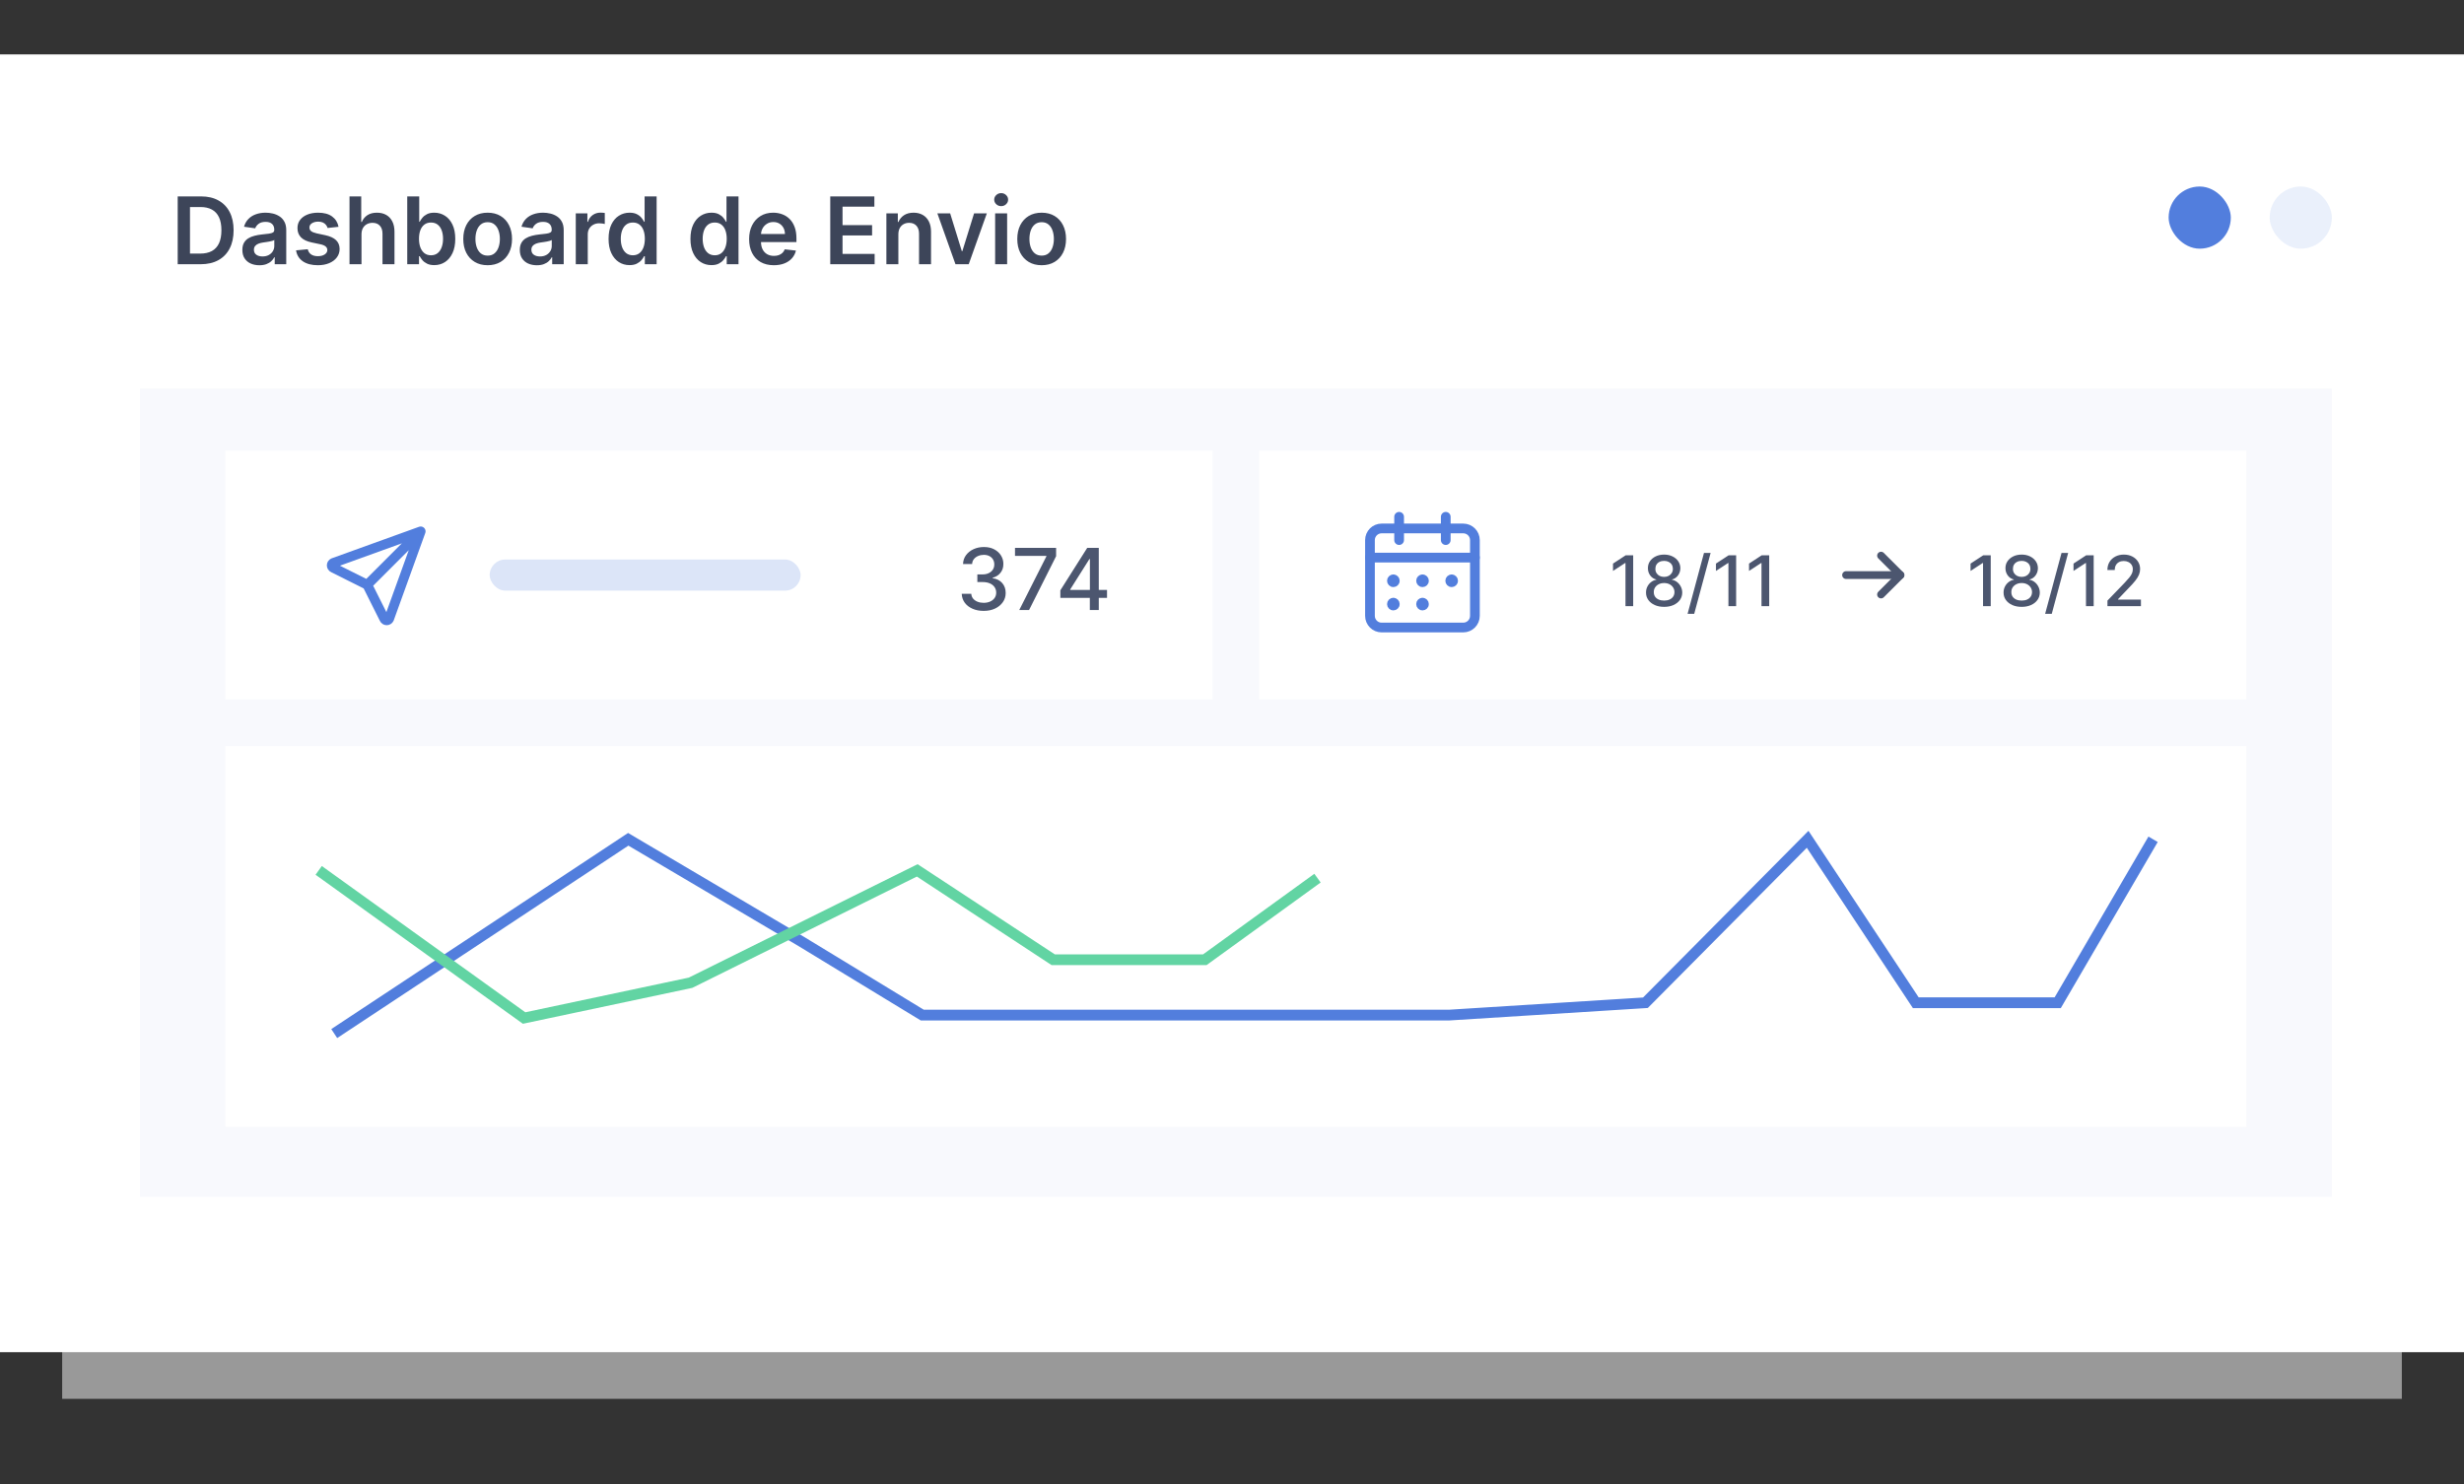 <svg xmlns="http://www.w3.org/2000/svg" fill="none" viewBox="0 0 317 191" height="191" width="317">
<rect x="0" y="0" width="317" height="191" fill="#333333" stroke="none"/>
<path fill="white" d="M8 15H309V180H8V15Z" opacity="0.5"></path>
<rect fill="white" height="167" width="317" y="7"></rect>
<rect fill="#DCE5F8" height="104" width="282" y="50" x="18" opacity="0.2"></rect>
<rect fill="white" transform="translate(29 58)" height="32" width="127"></rect>
<path stroke-linejoin="round" stroke-linecap="round" stroke-width="1.25" stroke="#527EDD" d="M47.25 75.25L54.125 68.375M47.25 75.25L49.438 79.625C49.465 79.685 49.509 79.736 49.565 79.771C49.62 79.807 49.684 79.826 49.75 79.826C49.816 79.826 49.881 79.807 49.936 79.771C49.991 79.736 50.035 79.685 50.063 79.625L54.125 68.375M47.25 75.25L42.875 73.062C42.816 73.035 42.765 72.991 42.729 72.936C42.694 72.88 42.675 72.816 42.675 72.75C42.675 72.684 42.694 72.62 42.729 72.564C42.765 72.509 42.816 72.465 42.875 72.438L54.125 68.375"></path>
<rect fill="#DCE5F8" rx="2" height="4" width="40" y="72" x="63"></rect>
<path fill="#4C566F" d="M126.555 78.609C126.018 78.609 125.539 78.517 125.117 78.332C124.698 78.147 124.366 77.891 124.121 77.562C123.879 77.232 123.749 76.849 123.73 76.414H124.957C124.973 76.651 125.052 76.857 125.195 77.031C125.341 77.203 125.531 77.336 125.766 77.43C126 77.523 126.26 77.57 126.547 77.57C126.862 77.57 127.141 77.516 127.383 77.406C127.628 77.297 127.819 77.144 127.957 76.949C128.095 76.751 128.164 76.523 128.164 76.266C128.164 75.997 128.095 75.762 127.957 75.559C127.822 75.353 127.622 75.191 127.359 75.074C127.099 74.957 126.784 74.898 126.414 74.898H125.738V73.914H126.414C126.711 73.914 126.971 73.861 127.195 73.754C127.422 73.647 127.599 73.499 127.727 73.309C127.854 73.116 127.918 72.891 127.918 72.633C127.918 72.385 127.862 72.171 127.75 71.988C127.641 71.803 127.484 71.659 127.281 71.555C127.081 71.451 126.844 71.398 126.57 71.398C126.31 71.398 126.066 71.447 125.84 71.543C125.616 71.637 125.434 71.772 125.293 71.949C125.152 72.124 125.077 72.333 125.066 72.578H123.898C123.911 72.146 124.039 71.766 124.281 71.438C124.526 71.109 124.849 70.853 125.25 70.668C125.651 70.483 126.096 70.391 126.586 70.391C127.099 70.391 127.542 70.491 127.914 70.691C128.289 70.889 128.578 71.154 128.781 71.484C128.987 71.815 129.089 72.177 129.086 72.57C129.089 73.018 128.964 73.398 128.711 73.711C128.461 74.023 128.128 74.233 127.711 74.34V74.402C128.242 74.483 128.654 74.694 128.945 75.035C129.24 75.376 129.385 75.799 129.383 76.305C129.385 76.745 129.263 77.139 129.016 77.488C128.771 77.837 128.436 78.112 128.012 78.312C127.587 78.51 127.102 78.609 126.555 78.609ZM131.129 78.5L134.621 71.594V71.535H130.582V70.5H135.871V71.57L132.391 78.5H131.129ZM136.417 76.938V75.961L139.874 70.5H140.644V71.938H140.155L137.683 75.852V75.914H142.421V76.938H136.417ZM140.21 78.5V76.641L140.218 76.195V70.5H141.362V78.5H140.21Z"></path>
<rect fill="white" transform="translate(162 58)" height="32" width="127"></rect>
<path stroke-linejoin="round" stroke-linecap="round" stroke-width="1.25" stroke="#527EDD" d="M186 66.5V69.5"></path>
<path stroke-linejoin="round" stroke-linecap="round" stroke-width="1.25" stroke="#527EDD" d="M180 66.5V69.5"></path>
<path stroke-linejoin="round" stroke-linecap="round" stroke-width="1.25" stroke="#527EDD" d="M176.25 71.75H189.75"></path>
<path stroke-linejoin="round" stroke-linecap="round" stroke-width="1.25" stroke="#527EDD" d="M188.25 68H177.75C176.921 68 176.25 68.671 176.25 69.5V79.25C176.25 80.079 176.921 80.75 177.75 80.75H188.25C189.079 80.75 189.75 80.079 189.75 79.25V69.5C189.75 68.671 189.079 68 188.25 68Z" clip-rule="evenodd" fill-rule="evenodd"></path>
<path stroke-linejoin="round" stroke-linecap="round" stroke-width="1.25" stroke="#527EDD" d="M179.26 74.547C179.156 74.547 179.072 74.631 179.073 74.734C179.073 74.838 179.157 74.922 179.261 74.922C179.364 74.922 179.448 74.838 179.448 74.734C179.448 74.631 179.364 74.547 179.26 74.547"></path>
<path stroke-linejoin="round" stroke-linecap="round" stroke-width="1.25" stroke="#527EDD" d="M183.01 74.547C182.906 74.547 182.822 74.631 182.823 74.734C182.823 74.838 182.907 74.922 183.011 74.922C183.114 74.922 183.198 74.838 183.198 74.734C183.198 74.631 183.114 74.547 183.01 74.547"></path>
<path stroke-linejoin="round" stroke-linecap="round" stroke-width="1.25" stroke="#527EDD" d="M186.76 74.547C186.656 74.547 186.572 74.631 186.573 74.734C186.573 74.838 186.657 74.922 186.761 74.922C186.864 74.922 186.948 74.838 186.948 74.734C186.948 74.631 186.864 74.547 186.76 74.547"></path>
<path stroke-linejoin="round" stroke-linecap="round" stroke-width="1.25" stroke="#527EDD" d="M179.26 77.547C179.156 77.547 179.072 77.631 179.073 77.734C179.073 77.838 179.157 77.922 179.261 77.922C179.364 77.922 179.448 77.838 179.448 77.734C179.448 77.631 179.364 77.547 179.26 77.547"></path>
<path stroke-linejoin="round" stroke-linecap="round" stroke-width="1.25" stroke="#527EDD" d="M183.01 77.547C182.906 77.547 182.822 77.631 182.823 77.734C182.823 77.838 182.907 77.922 183.011 77.922C183.114 77.922 183.198 77.838 183.198 77.734C183.198 77.631 183.114 77.547 183.01 77.547"></path>
<path fill="#4C566F" d="M210.113 71.454V78H209.122V72.445H209.084L207.518 73.468V72.522L209.151 71.454H210.113ZM214.095 78.09C213.637 78.09 213.232 78.011 212.881 77.853C212.531 77.695 212.257 77.478 212.059 77.201C211.861 76.924 211.763 76.609 211.765 76.255C211.763 75.978 211.82 75.723 211.935 75.491C212.052 75.257 212.211 75.062 212.411 74.906C212.611 74.749 212.835 74.648 213.082 74.606V74.567C212.756 74.489 212.495 74.314 212.299 74.043C212.103 73.773 212.006 73.462 212.008 73.11C212.006 72.776 212.094 72.477 212.273 72.215C212.455 71.951 212.703 71.743 213.018 71.592C213.333 71.441 213.692 71.365 214.095 71.365C214.494 71.365 214.849 71.442 215.163 71.595C215.478 71.746 215.726 71.954 215.907 72.218C216.088 72.481 216.18 72.778 216.182 73.11C216.18 73.462 216.08 73.773 215.882 74.043C215.684 74.314 215.426 74.489 215.108 74.567V74.606C215.353 74.648 215.574 74.749 215.77 74.906C215.968 75.062 216.126 75.257 216.243 75.491C216.362 75.723 216.423 75.978 216.425 76.255C216.423 76.609 216.323 76.924 216.125 77.201C215.926 77.478 215.652 77.695 215.3 77.853C214.951 78.011 214.549 78.09 214.095 78.09ZM214.095 77.281C214.366 77.281 214.6 77.236 214.798 77.147C214.996 77.055 215.15 76.928 215.259 76.766C215.367 76.602 215.423 76.41 215.425 76.191C215.423 75.963 215.363 75.762 215.246 75.587C215.131 75.412 214.974 75.275 214.776 75.175C214.578 75.075 214.351 75.025 214.095 75.025C213.837 75.025 213.608 75.075 213.408 75.175C213.208 75.275 213.05 75.412 212.935 75.587C212.82 75.762 212.763 75.963 212.766 76.191C212.763 76.41 212.816 76.602 212.922 76.766C213.031 76.928 213.185 77.055 213.386 77.147C213.586 77.236 213.822 77.281 214.095 77.281ZM214.095 74.235C214.313 74.235 214.505 74.191 214.674 74.104C214.842 74.017 214.974 73.895 215.07 73.74C215.168 73.584 215.218 73.402 215.22 73.193C215.218 72.989 215.169 72.81 215.073 72.656C214.979 72.503 214.848 72.385 214.68 72.302C214.512 72.216 214.317 72.174 214.095 72.174C213.869 72.174 213.671 72.216 213.501 72.302C213.332 72.385 213.201 72.503 213.108 72.656C213.014 72.81 212.968 72.989 212.97 73.193C212.968 73.402 213.015 73.584 213.111 73.74C213.207 73.895 213.339 74.017 213.507 74.104C213.678 74.191 213.874 74.235 214.095 74.235ZM220.076 71.148L217.966 78.984H217.113L219.222 71.148H220.076ZM223.358 71.454V78H222.367V72.445H222.329L220.763 73.468V72.522L222.396 71.454H223.358ZM227.612 71.454V78H226.621V72.445H226.583L225.017 73.468V72.522L226.65 71.454H227.612Z"></path>
<path stroke-linejoin="round" stroke-linecap="round" stroke="#4C566F" d="M243.75 74H237.5"></path>
<path stroke-linejoin="round" stroke-linecap="round" stroke="#4C566F" d="M242 76.5L244.5 74"></path>
<path stroke-linejoin="round" stroke-linecap="round" stroke="#4C566F" d="M242 71.5L244.5 74"></path>
<path fill="#4C566F" d="M256.113 71.454V78H255.122V72.445H255.084L253.518 73.468V72.522L255.151 71.454H256.113ZM260.095 78.09C259.637 78.09 259.232 78.011 258.881 77.853C258.531 77.695 258.257 77.478 258.059 77.201C257.861 76.924 257.763 76.609 257.765 76.255C257.763 75.978 257.82 75.723 257.935 75.491C258.052 75.257 258.211 75.062 258.411 74.906C258.611 74.749 258.835 74.648 259.082 74.606V74.567C258.756 74.489 258.495 74.314 258.299 74.043C258.103 73.773 258.006 73.462 258.008 73.11C258.006 72.776 258.094 72.477 258.273 72.215C258.455 71.951 258.703 71.743 259.018 71.592C259.333 71.441 259.692 71.365 260.095 71.365C260.494 71.365 260.849 71.442 261.163 71.595C261.478 71.746 261.726 71.954 261.907 72.218C262.088 72.481 262.18 72.778 262.182 73.11C262.18 73.462 262.08 73.773 261.882 74.043C261.684 74.314 261.426 74.489 261.108 74.567V74.606C261.353 74.648 261.574 74.749 261.77 74.906C261.968 75.062 262.126 75.257 262.243 75.491C262.362 75.723 262.423 75.978 262.425 76.255C262.423 76.609 262.323 76.924 262.125 77.201C261.926 77.478 261.652 77.695 261.3 77.853C260.951 78.011 260.549 78.09 260.095 78.09ZM260.095 77.281C260.366 77.281 260.6 77.236 260.798 77.147C260.996 77.055 261.15 76.928 261.259 76.766C261.367 76.602 261.423 76.41 261.425 76.191C261.423 75.963 261.363 75.762 261.246 75.587C261.131 75.412 260.974 75.275 260.776 75.175C260.578 75.075 260.351 75.025 260.095 75.025C259.837 75.025 259.608 75.075 259.408 75.175C259.208 75.275 259.05 75.412 258.935 75.587C258.82 75.762 258.763 75.963 258.766 76.191C258.763 76.41 258.816 76.602 258.922 76.766C259.031 76.928 259.185 77.055 259.386 77.147C259.586 77.236 259.822 77.281 260.095 77.281ZM260.095 74.235C260.313 74.235 260.505 74.191 260.674 74.104C260.842 74.017 260.974 73.895 261.07 73.74C261.168 73.584 261.218 73.402 261.22 73.193C261.218 72.989 261.169 72.81 261.073 72.656C260.979 72.503 260.848 72.385 260.68 72.302C260.512 72.216 260.317 72.174 260.095 72.174C259.869 72.174 259.671 72.216 259.501 72.302C259.332 72.385 259.201 72.503 259.108 72.656C259.014 72.81 258.968 72.989 258.97 73.193C258.968 73.402 259.015 73.584 259.111 73.74C259.207 73.895 259.339 74.017 259.507 74.104C259.678 74.191 259.874 74.235 260.095 74.235ZM266.076 71.148L263.966 78.984H263.113L265.222 71.148H266.076ZM269.358 71.454V78H268.367V72.445H268.329L266.763 73.468V72.522L268.396 71.454H269.358ZM271.129 78V77.284L273.343 74.989C273.58 74.74 273.775 74.522 273.928 74.334C274.084 74.144 274.2 73.965 274.277 73.794C274.353 73.624 274.392 73.442 274.392 73.251C274.392 73.033 274.341 72.846 274.238 72.688C274.136 72.528 273.997 72.406 273.82 72.321C273.643 72.233 273.444 72.19 273.222 72.19C272.988 72.19 272.783 72.238 272.608 72.334C272.434 72.429 272.299 72.565 272.206 72.739C272.112 72.914 272.065 73.119 272.065 73.353H271.122C271.122 72.954 271.214 72.606 271.397 72.308C271.58 72.01 271.832 71.778 272.151 71.614C272.471 71.448 272.834 71.365 273.241 71.365C273.652 71.365 274.015 71.447 274.328 71.611C274.643 71.773 274.889 71.995 275.066 72.276C275.243 72.555 275.331 72.87 275.331 73.222C275.331 73.465 275.286 73.702 275.194 73.935C275.104 74.167 274.948 74.426 274.724 74.711C274.5 74.995 274.189 75.339 273.791 75.744L272.49 77.105V77.153H275.437V78H271.129Z"></path>
<rect fill="white" transform="translate(29 96)" height="49" width="260"></rect>
<path stroke-width="1.383" stroke="#527EDD" d="M43 133L80.825 108L102.998 121.095L118.649 130.619H186.473L211.689 129.032L232.558 108L246.47 129.032H264.73L277 108"></path>
<path stroke-width="1.383" stroke="#62D4A3" d="M41 112L67.427 131L88.843 126.457L118.004 112L135.5 123.5H155L169.5 113"></path>
<rect fill-opacity="0.2" fill="#527EDD" rx="4" height="8" width="8" y="24" x="292" opacity="0.6"></rect>
<rect fill="#527EDD" rx="4" height="8" width="8" y="24" x="279"></rect>
<path fill="#3D4559" d="M25.818 34H22.861V25.273H25.878C26.744 25.273 27.489 25.447 28.111 25.797C28.736 26.143 29.216 26.642 29.551 27.293C29.886 27.943 30.054 28.722 30.054 29.628C30.054 30.537 29.885 31.318 29.547 31.972C29.212 32.625 28.727 33.126 28.094 33.476C27.463 33.825 26.704 34 25.818 34ZM24.442 32.632H25.741C26.349 32.632 26.857 32.521 27.263 32.3C27.669 32.075 27.974 31.741 28.179 31.298C28.384 30.852 28.486 30.296 28.486 29.628C28.486 28.96 28.384 28.406 28.179 27.966C27.974 27.523 27.672 27.192 27.271 26.973C26.874 26.751 26.379 26.641 25.788 26.641H24.442V32.632ZM33.371 34.132C32.957 34.132 32.583 34.058 32.251 33.91C31.921 33.76 31.66 33.538 31.467 33.246C31.276 32.953 31.181 32.592 31.181 32.163C31.181 31.794 31.249 31.489 31.386 31.247C31.522 31.006 31.708 30.812 31.944 30.668C32.18 30.523 32.445 30.413 32.741 30.34C33.039 30.263 33.347 30.207 33.666 30.173C34.049 30.134 34.36 30.098 34.599 30.067C34.837 30.033 35.011 29.982 35.119 29.913C35.229 29.842 35.285 29.733 35.285 29.585V29.56C35.285 29.239 35.19 28.99 34.999 28.814C34.809 28.638 34.535 28.55 34.177 28.55C33.799 28.55 33.499 28.632 33.278 28.797C33.059 28.962 32.911 29.156 32.834 29.381L31.394 29.176C31.508 28.778 31.695 28.446 31.957 28.179C32.218 27.909 32.538 27.707 32.916 27.574C33.293 27.438 33.711 27.369 34.168 27.369C34.484 27.369 34.798 27.406 35.11 27.48C35.423 27.554 35.708 27.676 35.967 27.847C36.225 28.014 36.432 28.243 36.589 28.533C36.748 28.822 36.827 29.185 36.827 29.619V34H35.344V33.101H35.293C35.2 33.283 35.068 33.453 34.897 33.612C34.729 33.769 34.518 33.895 34.262 33.992C34.009 34.085 33.712 34.132 33.371 34.132ZM33.772 32.999C34.082 32.999 34.35 32.938 34.577 32.815C34.805 32.69 34.979 32.526 35.102 32.321C35.227 32.117 35.289 31.893 35.289 31.652V30.881C35.241 30.921 35.158 30.957 35.042 30.991C34.928 31.026 34.8 31.055 34.658 31.081C34.516 31.107 34.376 31.129 34.236 31.149C34.097 31.169 33.977 31.186 33.874 31.2C33.644 31.232 33.438 31.283 33.256 31.354C33.075 31.425 32.931 31.524 32.826 31.652C32.721 31.777 32.668 31.939 32.668 32.138C32.668 32.422 32.772 32.636 32.979 32.781C33.187 32.926 33.451 32.999 33.772 32.999ZM43.552 29.185L42.146 29.338C42.106 29.196 42.036 29.062 41.937 28.938C41.84 28.812 41.709 28.712 41.545 28.635C41.38 28.558 41.178 28.52 40.94 28.52C40.619 28.52 40.349 28.59 40.13 28.729C39.914 28.868 39.807 29.048 39.81 29.27C39.807 29.46 39.877 29.615 40.019 29.734C40.164 29.854 40.403 29.952 40.735 30.028L41.852 30.267C42.471 30.401 42.931 30.612 43.232 30.902C43.536 31.192 43.69 31.571 43.693 32.04C43.69 32.452 43.569 32.815 43.33 33.131C43.094 33.443 42.766 33.688 42.346 33.864C41.925 34.04 41.443 34.128 40.897 34.128C40.096 34.128 39.451 33.96 38.962 33.625C38.474 33.287 38.182 32.817 38.089 32.215L39.593 32.07C39.661 32.365 39.806 32.588 40.028 32.739C40.249 32.889 40.538 32.965 40.893 32.965C41.259 32.965 41.553 32.889 41.775 32.739C41.999 32.588 42.111 32.402 42.111 32.18C42.111 31.993 42.039 31.838 41.894 31.716C41.752 31.594 41.531 31.5 41.229 31.435L40.113 31.2C39.485 31.07 39.021 30.849 38.719 30.54C38.418 30.227 38.269 29.832 38.272 29.355C38.269 28.952 38.379 28.602 38.6 28.307C38.825 28.009 39.136 27.778 39.533 27.616C39.934 27.452 40.396 27.369 40.918 27.369C41.685 27.369 42.289 27.533 42.729 27.859C43.173 28.186 43.447 28.628 43.552 29.185ZM46.507 30.165V34H44.965V25.273H46.473V28.567H46.55C46.703 28.197 46.94 27.906 47.261 27.693C47.585 27.477 47.997 27.369 48.497 27.369C48.952 27.369 49.348 27.465 49.686 27.655C50.024 27.845 50.285 28.124 50.47 28.49C50.658 28.857 50.751 29.304 50.751 29.832V34H49.209V30.071C49.209 29.631 49.095 29.288 48.868 29.044C48.644 28.797 48.328 28.673 47.922 28.673C47.649 28.673 47.405 28.733 47.189 28.852C46.976 28.969 46.808 29.138 46.686 29.359C46.567 29.581 46.507 29.849 46.507 30.165ZM52.392 34V25.273H53.935V28.537H53.999C54.078 28.378 54.19 28.209 54.335 28.03C54.48 27.848 54.676 27.693 54.923 27.565C55.17 27.435 55.486 27.369 55.869 27.369C56.375 27.369 56.831 27.499 57.237 27.757C57.646 28.013 57.97 28.392 58.209 28.895C58.45 29.395 58.571 30.009 58.571 30.736C58.571 31.454 58.453 32.065 58.217 32.568C57.981 33.071 57.66 33.455 57.254 33.719C56.848 33.983 56.388 34.115 55.874 34.115C55.499 34.115 55.188 34.053 54.94 33.928C54.693 33.803 54.494 33.652 54.344 33.476C54.196 33.297 54.081 33.128 53.999 32.969H53.909V34H52.392ZM53.905 30.727C53.905 31.151 53.965 31.521 54.084 31.84C54.206 32.158 54.381 32.406 54.608 32.585C54.838 32.761 55.117 32.849 55.443 32.849C55.784 32.849 56.07 32.758 56.3 32.577C56.53 32.392 56.703 32.141 56.82 31.822C56.939 31.501 56.999 31.136 56.999 30.727C56.999 30.321 56.94 29.96 56.824 29.645C56.707 29.329 56.534 29.082 56.304 28.903C56.074 28.724 55.787 28.635 55.443 28.635C55.114 28.635 54.834 28.722 54.604 28.895C54.374 29.068 54.199 29.311 54.08 29.624C53.963 29.936 53.905 30.304 53.905 30.727ZM62.738 34.128C62.098 34.128 61.544 33.987 61.076 33.706C60.607 33.425 60.243 33.031 59.985 32.526C59.729 32.02 59.601 31.429 59.601 30.753C59.601 30.077 59.729 29.484 59.985 28.976C60.243 28.467 60.607 28.072 61.076 27.791C61.544 27.51 62.098 27.369 62.738 27.369C63.377 27.369 63.931 27.51 64.4 27.791C64.868 28.072 65.231 28.467 65.486 28.976C65.745 29.484 65.874 30.077 65.874 30.753C65.874 31.429 65.745 32.02 65.486 32.526C65.231 33.031 64.868 33.425 64.4 33.706C63.931 33.987 63.377 34.128 62.738 34.128ZM62.746 32.892C63.093 32.892 63.383 32.797 63.615 32.606C63.848 32.413 64.022 32.155 64.135 31.831C64.252 31.507 64.31 31.146 64.31 30.749C64.31 30.348 64.252 29.986 64.135 29.662C64.022 29.335 63.848 29.075 63.615 28.882C63.383 28.689 63.093 28.592 62.746 28.592C62.391 28.592 62.096 28.689 61.86 28.882C61.627 29.075 61.452 29.335 61.336 29.662C61.222 29.986 61.165 30.348 61.165 30.749C61.165 31.146 61.222 31.507 61.336 31.831C61.452 32.155 61.627 32.413 61.86 32.606C62.096 32.797 62.391 32.892 62.746 32.892ZM69.067 34.132C68.652 34.132 68.278 34.058 67.946 33.91C67.617 33.76 67.355 33.538 67.162 33.246C66.972 32.953 66.876 32.592 66.876 32.163C66.876 31.794 66.945 31.489 67.081 31.247C67.217 31.006 67.403 30.812 67.639 30.668C67.875 30.523 68.141 30.413 68.436 30.34C68.734 30.263 69.043 30.207 69.361 30.173C69.744 30.134 70.055 30.098 70.294 30.067C70.533 30.033 70.706 29.982 70.814 29.913C70.925 29.842 70.98 29.733 70.98 29.585V29.56C70.98 29.239 70.885 28.99 70.695 28.814C70.504 28.638 70.23 28.55 69.872 28.55C69.494 28.55 69.195 28.632 68.973 28.797C68.754 28.962 68.606 29.156 68.53 29.381L67.09 29.176C67.203 28.778 67.391 28.446 67.652 28.179C67.913 27.909 68.233 27.707 68.611 27.574C68.989 27.438 69.406 27.369 69.864 27.369C70.179 27.369 70.493 27.406 70.805 27.48C71.118 27.554 71.403 27.676 71.662 27.847C71.921 28.014 72.128 28.243 72.284 28.533C72.443 28.822 72.523 29.185 72.523 29.619V34H71.04V33.101H70.989C70.895 33.283 70.763 33.453 70.592 33.612C70.425 33.769 70.213 33.895 69.957 33.992C69.704 34.085 69.408 34.132 69.067 34.132ZM69.467 32.999C69.777 32.999 70.046 32.938 70.273 32.815C70.5 32.69 70.675 32.526 70.797 32.321C70.922 32.117 70.984 31.893 70.984 31.652V30.881C70.936 30.921 70.854 30.957 70.737 30.991C70.624 31.026 70.496 31.055 70.354 31.081C70.212 31.107 70.071 31.129 69.932 31.149C69.793 31.169 69.672 31.186 69.57 31.2C69.34 31.232 69.133 31.283 68.952 31.354C68.77 31.425 68.626 31.524 68.521 31.652C68.416 31.777 68.364 31.939 68.364 32.138C68.364 32.422 68.467 32.636 68.675 32.781C68.882 32.926 69.146 32.999 69.467 32.999ZM74.074 34V27.454H75.57V28.546H75.638C75.757 28.168 75.962 27.876 76.251 27.672C76.544 27.465 76.878 27.361 77.253 27.361C77.338 27.361 77.433 27.365 77.538 27.374C77.646 27.379 77.736 27.389 77.807 27.403V28.822C77.742 28.8 77.638 28.78 77.496 28.763C77.356 28.743 77.222 28.733 77.091 28.733C76.81 28.733 76.557 28.794 76.332 28.916C76.111 29.035 75.936 29.202 75.808 29.415C75.68 29.628 75.617 29.874 75.617 30.152V34H74.074ZM80.991 34.115C80.477 34.115 80.017 33.983 79.61 33.719C79.204 33.455 78.883 33.071 78.647 32.568C78.412 32.065 78.294 31.454 78.294 30.736C78.294 30.009 78.413 29.395 78.652 28.895C78.893 28.392 79.218 28.013 79.627 27.757C80.037 27.499 80.493 27.369 80.995 27.369C81.379 27.369 81.694 27.435 81.941 27.565C82.189 27.693 82.385 27.848 82.529 28.03C82.674 28.209 82.787 28.378 82.866 28.537H82.93V25.273H84.477V34H82.96V32.969H82.866C82.787 33.128 82.671 33.297 82.521 33.476C82.37 33.652 82.171 33.803 81.924 33.928C81.677 34.053 81.366 34.115 80.991 34.115ZM81.421 32.849C81.748 32.849 82.027 32.761 82.257 32.585C82.487 32.406 82.662 32.158 82.781 31.84C82.9 31.521 82.96 31.151 82.96 30.727C82.96 30.304 82.9 29.936 82.781 29.624C82.664 29.311 82.491 29.068 82.261 28.895C82.034 28.722 81.754 28.635 81.421 28.635C81.078 28.635 80.791 28.724 80.561 28.903C80.331 29.082 80.157 29.329 80.041 29.645C79.924 29.96 79.866 30.321 79.866 30.727C79.866 31.136 79.924 31.501 80.041 31.822C80.16 32.141 80.335 32.392 80.565 32.577C80.798 32.758 81.084 32.849 81.421 32.849ZM91.526 34.115C91.012 34.115 90.552 33.983 90.146 33.719C89.739 33.455 89.418 33.071 89.183 32.568C88.947 32.065 88.829 31.454 88.829 30.736C88.829 30.009 88.948 29.395 89.187 28.895C89.428 28.392 89.754 28.013 90.163 27.757C90.572 27.499 91.028 27.369 91.531 27.369C91.914 27.369 92.229 27.435 92.477 27.565C92.724 27.693 92.92 27.848 93.065 28.03C93.21 28.209 93.322 28.378 93.401 28.537H93.465V25.273H95.012V34H93.495V32.969H93.401C93.322 33.128 93.207 33.297 93.056 33.476C92.906 33.652 92.707 33.803 92.46 33.928C92.212 34.053 91.901 34.115 91.526 34.115ZM91.957 32.849C92.283 32.849 92.562 32.761 92.792 32.585C93.022 32.406 93.197 32.158 93.316 31.84C93.435 31.521 93.495 31.151 93.495 30.727C93.495 30.304 93.435 29.936 93.316 29.624C93.2 29.311 93.026 29.068 92.796 28.895C92.569 28.722 92.289 28.635 91.957 28.635C91.613 28.635 91.326 28.724 91.096 28.903C90.866 29.082 90.692 29.329 90.576 29.645C90.46 29.96 90.401 30.321 90.401 30.727C90.401 31.136 90.46 31.501 90.576 31.822C90.695 32.141 90.87 32.392 91.1 32.577C91.333 32.758 91.619 32.849 91.957 32.849ZM99.554 34.128C98.897 34.128 98.331 33.992 97.853 33.719C97.379 33.443 97.014 33.054 96.758 32.551C96.502 32.045 96.375 31.45 96.375 30.766C96.375 30.092 96.502 29.501 96.758 28.993C97.017 28.482 97.377 28.084 97.841 27.8C98.304 27.513 98.848 27.369 99.473 27.369C99.876 27.369 100.257 27.435 100.615 27.565C100.975 27.693 101.294 27.892 101.569 28.162C101.848 28.432 102.066 28.776 102.225 29.193C102.385 29.608 102.464 30.102 102.464 30.676V31.149H97.099V30.109H100.985C100.983 29.814 100.919 29.551 100.794 29.321C100.669 29.088 100.494 28.905 100.27 28.771C100.048 28.638 99.789 28.571 99.494 28.571C99.179 28.571 98.902 28.648 98.663 28.801C98.424 28.952 98.238 29.151 98.105 29.398C97.974 29.642 97.907 29.91 97.904 30.203V31.111C97.904 31.491 97.974 31.818 98.113 32.091C98.252 32.361 98.447 32.568 98.697 32.713C98.947 32.855 99.24 32.926 99.575 32.926C99.799 32.926 100.002 32.895 100.184 32.832C100.366 32.767 100.524 32.672 100.657 32.547C100.791 32.422 100.892 32.267 100.96 32.082L102.4 32.244C102.309 32.625 102.136 32.957 101.88 33.242C101.627 33.523 101.304 33.742 100.909 33.898C100.514 34.051 100.062 34.128 99.554 34.128ZM106.814 34V25.273H112.49V26.598H108.395V28.967H112.196V30.293H108.395V32.675H112.524V34H106.814ZM115.577 30.165V34H114.035V27.454H115.509V28.567H115.586C115.737 28.2 115.977 27.909 116.306 27.693C116.638 27.477 117.049 27.369 117.538 27.369C117.989 27.369 118.383 27.466 118.718 27.659C119.056 27.852 119.317 28.132 119.502 28.499C119.69 28.865 119.782 29.31 119.779 29.832V34H118.237V30.071C118.237 29.634 118.123 29.291 117.896 29.044C117.671 28.797 117.36 28.673 116.962 28.673C116.692 28.673 116.452 28.733 116.242 28.852C116.035 28.969 115.871 29.138 115.752 29.359C115.636 29.581 115.577 29.849 115.577 30.165ZM126.96 27.454L124.629 34H122.924L120.593 27.454H122.238L123.742 32.317H123.81L125.319 27.454H126.96ZM128.027 34V27.454H129.57V34H128.027ZM128.803 26.526C128.558 26.526 128.348 26.445 128.172 26.283C127.996 26.118 127.908 25.921 127.908 25.69C127.908 25.457 127.996 25.26 128.172 25.098C128.348 24.933 128.558 24.851 128.803 24.851C129.05 24.851 129.26 24.933 129.433 25.098C129.609 25.26 129.697 25.457 129.697 25.69C129.697 25.921 129.609 26.118 129.433 26.283C129.26 26.445 129.05 26.526 128.803 26.526ZM134.011 34.128C133.372 34.128 132.818 33.987 132.349 33.706C131.88 33.425 131.517 33.031 131.258 32.526C131.002 32.02 130.875 31.429 130.875 30.753C130.875 30.077 131.002 29.484 131.258 28.976C131.517 28.467 131.88 28.072 132.349 27.791C132.818 27.51 133.372 27.369 134.011 27.369C134.65 27.369 135.204 27.51 135.673 27.791C136.142 28.072 136.504 28.467 136.76 28.976C137.018 29.484 137.147 30.077 137.147 30.753C137.147 31.429 137.018 32.02 136.76 32.526C136.504 33.031 136.142 33.425 135.673 33.706C135.204 33.987 134.65 34.128 134.011 34.128ZM134.02 32.892C134.366 32.892 134.656 32.797 134.889 32.606C135.122 32.413 135.295 32.155 135.409 31.831C135.525 31.507 135.583 31.146 135.583 30.749C135.583 30.348 135.525 29.986 135.409 29.662C135.295 29.335 135.122 29.075 134.889 28.882C134.656 28.689 134.366 28.592 134.02 28.592C133.664 28.592 133.369 28.689 133.133 28.882C132.9 29.075 132.725 29.335 132.609 29.662C132.495 29.986 132.439 30.348 132.439 30.749C132.439 31.146 132.495 31.507 132.609 31.831C132.725 32.155 132.9 32.413 133.133 32.606C133.369 32.797 133.664 32.892 134.02 32.892Z"></path>
</svg>
